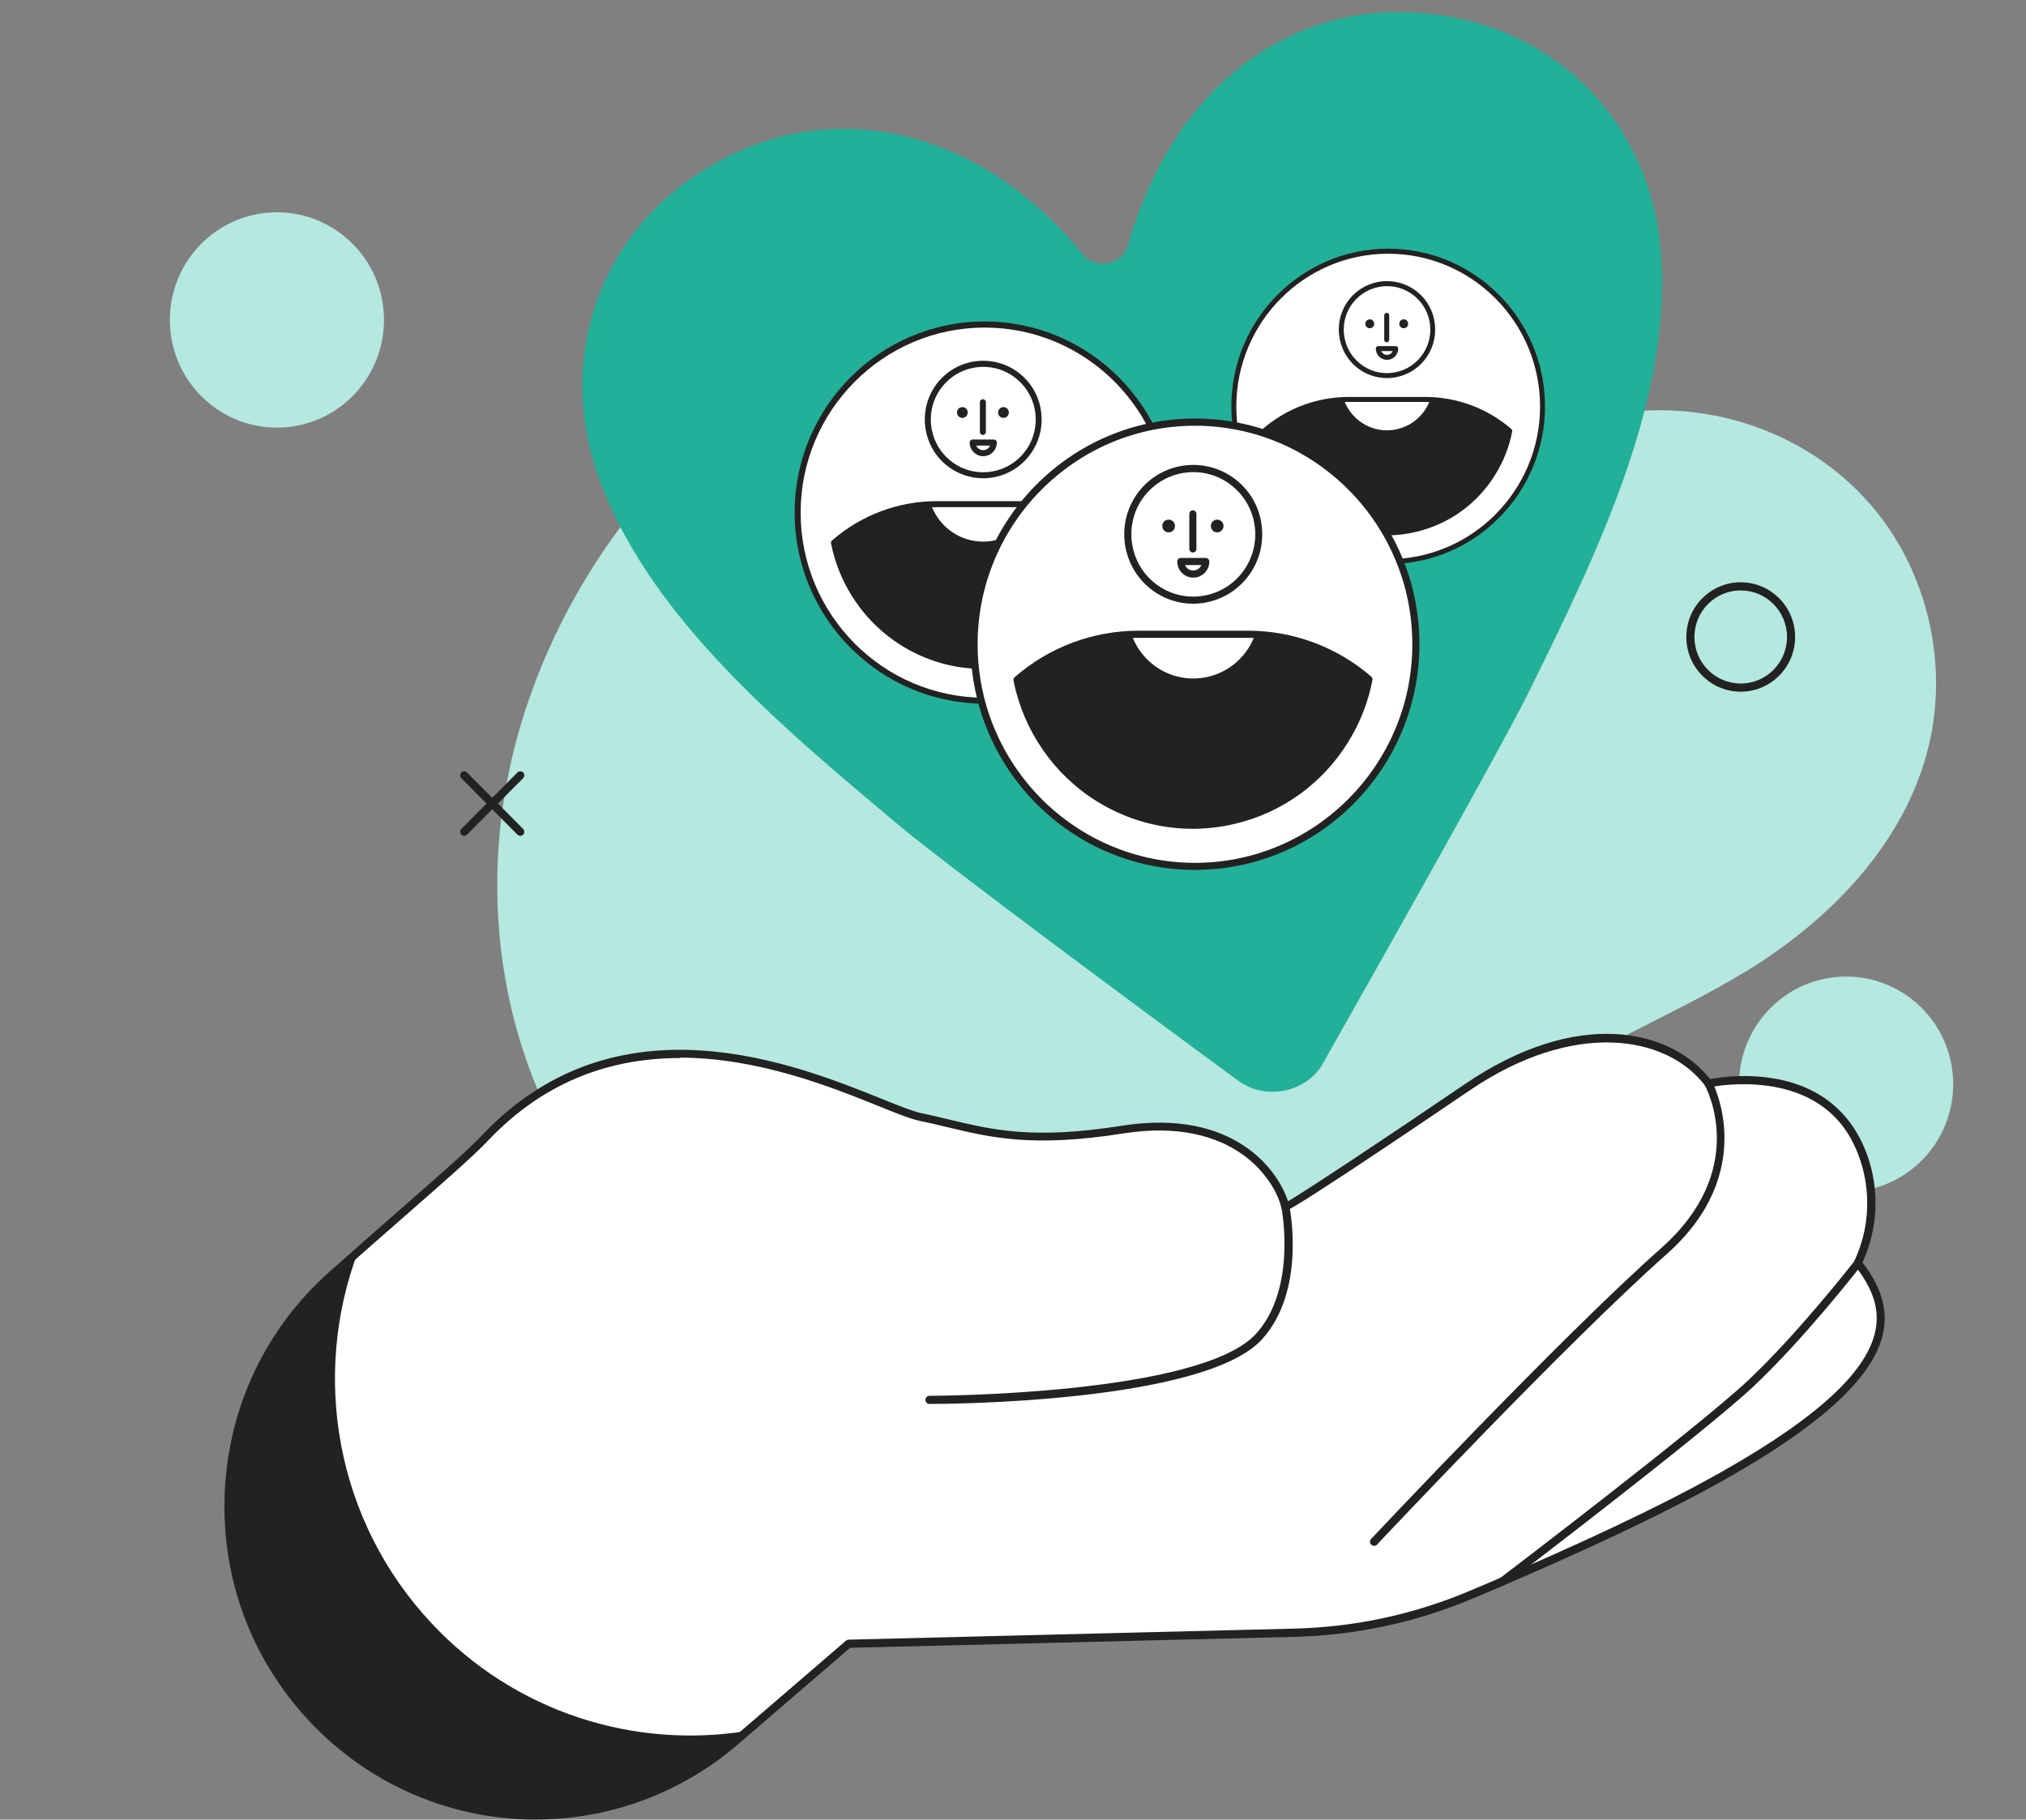 <svg width="334" height="300" viewBox="0 0 334 300" fill="none" xmlns="http://www.w3.org/2000/svg">
<rect x="0" y="0" width="334" height="300" fill="#808080" stroke="none"/>
<g clip-path="url(#clip0_2231_50844)">
<path d="M268.553 170.436C274.962 167.157 281.45 164.007 287.62 160.28C301.725 151.74 314.193 138.914 318.009 122.793C320.919 110.447 318.295 96.901 310.996 86.554C301.948 73.744 286.666 66.915 271.209 67.698C259.839 68.274 248.691 73.696 237.226 71.329C224.997 68.802 215.487 59.686 204.101 55.064C193.558 50.794 182.14 48.699 170.77 49.035C130.267 50.218 96.523 82.38 85.582 120.426C77.488 148.558 82.926 180.111 102.868 202.037C128.232 229.913 161.595 243.634 195.419 229.097C212.8 221.628 224.806 206.419 237.751 193.225C244.382 186.444 251.458 179.951 259.712 175.217C262.622 173.538 265.595 171.987 268.569 170.452L268.553 170.436Z" fill="#B5E8DF"/>
<path d="M98.365 77.757C106.313 101.337 129.146 120.025 148.194 136.08C156.016 142.602 188.436 166.684 204.205 178.223C208.62 181.484 215.432 180.104 218.081 175.338C227.669 158.405 247.474 123.286 252.016 114.13C262.991 91.805 276.11 65.465 273.714 40.631C271.695 19.058 254.665 2 230.444 2C211.522 2 193.356 14.543 185.913 40.506C185.03 43.641 180.741 44.519 178.596 42.011C161.566 21.19 139.238 17.177 122.081 24.827C99.879 34.736 91.427 57.187 98.365 77.757Z" fill="#22B098"/>
<path d="M286.969 114.04C282.023 114.04 278 109.994 278 105.02C278 100.046 282.023 96 286.969 96C291.914 96 295.938 100.046 295.938 105.02C295.938 109.994 291.914 114.04 286.969 114.04ZM286.969 97.343C282.755 97.343 279.336 100.782 279.336 105.02C279.336 109.258 282.755 112.696 286.969 112.696C291.183 112.696 294.602 109.258 294.602 105.02C294.602 100.782 291.183 97.343 286.969 97.343Z" fill="#222222"/>
<path d="M304.349 196.511C314.097 196.511 322 188.563 322 178.759C322 168.955 314.097 161.007 304.349 161.007C294.6 161.007 286.697 168.955 286.697 178.759C286.697 188.563 294.6 196.511 304.349 196.511Z" fill="#B5E8DF"/>
<path d="M63.303 52.752C63.303 42.948 55.4 35 45.651 35C35.903 35 28 42.948 28 52.752C28 62.556 35.903 70.504 45.651 70.504C55.4 70.504 63.303 62.556 63.303 52.752Z" fill="#B5E8DF"/>
<path d="M162.33 115.531C179.36 115.531 193.166 101.647 193.166 84.52C193.166 67.394 179.36 53.51 162.33 53.51C145.301 53.51 131.495 67.394 131.495 84.52C131.495 101.647 145.301 115.531 162.33 115.531Z" fill="white"/>
<path d="M162.33 116.017C145.062 116.017 131 101.887 131 84.509C131 67.13 145.05 53 162.33 53C179.61 53 193.661 67.13 193.661 84.509C193.661 101.887 179.61 116.017 162.33 116.017ZM162.33 54.008C145.604 54.008 131.99 67.699 131.99 84.52C131.99 101.342 145.604 115.033 162.33 115.033C179.056 115.033 192.671 101.342 192.671 84.52C192.671 67.699 179.056 54.008 162.33 54.008Z" fill="#222222"/>
<path d="M162.083 78.854C159.95 78.854 157.804 78.143 156.024 76.697C151.899 73.33 151.262 67.213 154.598 63.064C157.946 58.915 164.016 58.275 168.153 61.63C170.157 63.254 171.407 65.577 171.666 68.15C171.937 70.722 171.195 73.247 169.568 75.262C167.67 77.621 164.877 78.854 162.071 78.854H162.083ZM155.376 63.693C152.37 67.415 152.948 72.903 156.649 75.926C160.35 78.949 165.808 78.368 168.813 74.646C170.263 72.844 170.935 70.58 170.699 68.268C170.464 65.957 169.332 63.882 167.54 62.424C163.839 59.401 158.382 59.982 155.376 63.704V63.693Z" fill="#222222"/>
<path d="M183.323 97.857C184.973 95.189 186.046 92.332 186.612 89.416C182.073 85.493 176.18 83.122 169.732 83.122H154.432C147.949 83.122 142.02 85.516 137.482 89.487C138.791 96.102 142.704 102.172 148.845 106C160.597 113.326 176.038 109.687 183.323 97.857Z" fill="#222222"/>
<path d="M169.745 83.122H154.445C154.115 83.122 153.797 83.122 153.467 83.145C154.009 84.698 154.976 86.133 156.343 87.247C160.268 90.448 166.02 89.831 169.203 85.884C169.886 85.042 170.393 84.106 170.723 83.134C170.393 83.122 170.075 83.11 169.745 83.11V83.122Z" fill="white"/>
<path d="M162.036 71.706C161.765 71.706 161.541 71.481 161.541 71.208V66.312C161.541 66.04 161.765 65.814 162.036 65.814C162.307 65.814 162.531 66.04 162.531 66.312V71.208C162.531 71.481 162.307 71.706 162.036 71.706Z" fill="#222222"/>
<path d="M159.537 68.007C159.537 68.493 159.148 68.897 158.653 68.897C158.158 68.897 157.769 68.505 157.769 68.007C157.769 67.51 158.158 67.118 158.653 67.118C159.148 67.118 159.537 67.51 159.537 68.007Z" fill="#222222"/>
<path d="M166.315 68.007C166.315 68.493 165.926 68.897 165.431 68.897C164.936 68.897 164.547 68.505 164.547 68.007C164.547 67.51 164.936 67.118 165.431 67.118C165.926 67.118 166.315 67.51 166.315 68.007Z" fill="#222222"/>
<path d="M161.988 110.28C157.297 110.28 152.676 108.964 148.586 106.415C142.598 102.681 138.367 96.541 136.999 89.582C136.964 89.404 137.023 89.227 137.164 89.108C141.962 84.924 148.091 82.624 154.444 82.624H169.744C176.05 82.624 182.168 84.9 186.942 89.037C187.071 89.156 187.142 89.333 187.107 89.511C186.517 92.57 185.386 95.462 183.747 98.117C180.152 103.95 174.518 108.028 167.882 109.592C165.925 110.055 163.957 110.28 162 110.28H161.988ZM138.025 89.665C139.404 96.244 143.435 102.029 149.105 105.574C154.68 109.047 161.257 110.126 167.646 108.62C174.023 107.115 179.445 103.191 182.899 97.596C184.419 95.13 185.492 92.439 186.069 89.606C181.496 85.742 175.708 83.62 169.732 83.62H154.433C148.421 83.62 142.598 85.765 138.025 89.677V89.665Z" fill="#222222"/>
<path d="M162.095 75.215C160.857 75.215 159.855 74.207 159.855 72.963C159.855 72.69 160.079 72.465 160.351 72.465H163.84C164.111 72.465 164.335 72.69 164.335 72.963C164.335 74.207 163.333 75.215 162.095 75.215ZM160.94 73.46C161.128 73.911 161.576 74.219 162.083 74.219C162.59 74.219 163.038 73.911 163.227 73.46H160.928H160.94Z" fill="#222222"/>
<path d="M85.782 137.802C85.607 137.802 85.448 137.738 85.305 137.61L76.05 128.302C75.796 128.046 75.796 127.614 76.05 127.359C76.305 127.103 76.734 127.103 76.988 127.359L86.243 136.666C86.498 136.922 86.498 137.354 86.243 137.61C86.116 137.738 85.941 137.802 85.766 137.802H85.782Z" fill="#222222"/>
<path d="M76.527 137.802C76.352 137.802 76.193 137.738 76.05 137.61C75.796 137.354 75.796 136.922 76.05 136.666L85.305 127.359C85.56 127.103 85.989 127.103 86.243 127.359C86.498 127.614 86.498 128.046 86.243 128.302L76.988 137.61C76.861 137.738 76.686 137.802 76.511 137.802H76.527Z" fill="#222222"/>
<path d="M303.92 184.788C296.175 175.417 281.673 178.663 281.673 178.663C275.105 169.979 259.568 167.276 241.901 179.303C227.43 189.154 212.45 199.054 211.909 199.054C211.051 195.248 204.785 183.173 185.019 186.292C167.367 189.074 161.261 186.196 151.735 184.213C143.275 182.437 106.414 159.6 79.937 187.667C76.406 191.409 65.911 200.237 54.716 210.233C33.343 229.312 31.864 262.369 51.456 283.288C69.998 303.103 100.753 304.766 121.298 287.062L139.92 271.037L213.388 269.214C223.391 268.974 233.25 266.863 242.474 262.977C253.526 258.339 268.871 251.59 280.687 245.209C313.986 227.249 313.032 216.854 306.289 208.266C310.519 199.294 308.134 189.906 303.904 184.788H303.92Z" fill="white"/>
<path d="M71.143 267.631C55.256 250.662 51.36 226.769 58.993 206.427C57.594 207.674 56.163 208.937 54.716 210.217C33.343 229.296 31.864 262.353 51.456 283.272C69.998 303.087 100.753 304.75 121.298 287.046L123.254 285.367C104.649 288.421 84.962 282.392 71.143 267.631Z" fill="#222222"/>
<path d="M88.349 300C74.673 300 61.06 294.514 50.962 283.735C41.373 273.484 36.428 260.098 37.048 246.025C37.684 231.951 43.791 219.061 54.27 209.721C58.23 206.187 62.142 202.764 65.593 199.742C72.081 194.064 77.201 189.586 79.459 187.187C101.738 163.582 131.205 175.465 145.374 181.174C148.237 182.326 150.495 183.237 151.894 183.525C153.5 183.861 155.027 184.229 156.49 184.581C163.63 186.292 170.372 187.907 184.923 185.604C203.401 182.693 210.701 192.945 212.338 198.062C215.249 196.351 227.43 188.323 241.519 178.727C259.886 166.221 275.248 169.499 281.927 177.912C284.439 177.432 297.145 175.545 304.412 184.341C308.754 189.586 311.203 198.942 307.052 208.154C309.088 210.809 311.489 214.807 310.455 219.749C308.865 227.425 299.228 235.949 280.988 245.785C269.078 252.214 253.589 259.011 242.712 263.585C233.377 267.503 223.518 269.614 213.388 269.87L140.142 271.677L121.696 287.558C112.027 295.89 100.148 299.984 88.317 299.984L88.349 300ZM112.107 174.441C101.436 174.441 90.193 177.752 80.413 188.099C78.108 190.546 72.971 195.04 66.467 200.733C63.016 203.756 59.105 207.178 55.145 210.697C44.936 219.796 38.988 232.367 38.368 246.057C37.764 259.762 42.566 272.796 51.917 282.792C70.252 302.367 100.53 304.014 120.853 286.518L139.474 270.493C139.586 270.397 139.745 270.333 139.888 270.333L213.356 268.51C223.311 268.27 233.027 266.191 242.203 262.321C253.064 257.763 268.489 250.982 280.368 244.569C298.242 234.926 307.657 226.705 309.167 219.445C309.899 215.894 308.849 212.568 305.764 208.634C305.605 208.442 305.573 208.154 305.685 207.93C309.803 199.182 307.386 190.002 303.395 185.172C295.984 176.216 281.943 179.239 281.799 179.271C281.545 179.335 281.275 179.223 281.116 179.015C274.739 170.587 259.346 168.156 242.251 179.799C241.964 179.991 213.086 199.662 211.893 199.662C211.575 199.662 211.305 199.438 211.241 199.134C210.239 194.736 203.608 183.957 185.098 186.883C170.277 189.218 163.407 187.571 156.14 185.828C154.677 185.476 153.166 185.124 151.576 184.788C150.065 184.469 147.759 183.541 144.833 182.358C137.216 179.287 125.067 174.377 112.075 174.377L112.107 174.441Z" fill="#222222"/>
<path d="M153.229 231.471C152.864 231.471 152.562 231.167 152.562 230.799C152.562 230.432 152.864 230.128 153.229 230.128C153.277 230.128 153.309 230.128 153.357 230.128C153.866 230.128 197.915 230.016 207.09 219.876C213.833 212.424 211.289 199.31 211.273 199.182C211.193 198.814 211.432 198.462 211.797 198.398C212.147 198.334 212.513 198.558 212.577 198.926C212.688 199.486 215.28 212.824 208.076 220.788C198.519 231.343 155.392 231.471 153.436 231.471C153.404 231.471 153.325 231.471 153.245 231.471H153.229Z" fill="#222222"/>
<path d="M226.523 254.853C226.364 254.853 226.189 254.789 226.062 254.677C225.791 254.421 225.775 254.005 226.03 253.733C226.348 253.397 257.485 220.276 273.848 205.787C288.399 192.897 281.386 179.559 281.083 178.999C280.909 178.679 281.02 178.263 281.354 178.087C281.672 177.912 282.085 178.023 282.26 178.359C282.34 178.503 290.1 193.185 274.738 206.794C258.423 221.252 227.318 254.325 227.016 254.661C226.889 254.805 226.714 254.869 226.539 254.869L226.523 254.853Z" fill="#222222"/>
<path d="M247.578 261.49C247.371 261.49 247.18 261.394 247.053 261.218C246.83 260.93 246.894 260.498 247.18 260.274C247.514 260.018 279.97 235.325 288.256 227.521C296.525 219.733 305.684 207.962 305.78 207.834C306.002 207.546 306.432 207.498 306.718 207.722C307.004 207.946 307.052 208.378 306.829 208.666C306.734 208.778 297.511 220.644 289.162 228.497C280.829 236.349 248.309 261.09 247.975 261.346C247.848 261.442 247.721 261.474 247.578 261.474V261.49Z" fill="#222222"/>
<path d="M228.854 92.599C242.906 92.599 254.298 81.142 254.298 67.01C254.298 52.877 242.906 41.421 228.854 41.421C214.801 41.421 203.409 52.877 203.409 67.01C203.409 81.142 214.801 92.599 228.854 92.599Z" fill="white"/>
<path d="M228.853 93C214.604 93 203 81.34 203 67C203 52.66 214.594 41 228.853 41C243.112 41 254.706 52.66 254.706 67C254.706 81.34 243.112 93 228.853 93ZM228.853 41.831C215.051 41.831 203.817 53.129 203.817 67.01C203.817 80.89 215.051 92.188 228.853 92.188C242.655 92.188 253.889 80.89 253.889 67.01C253.889 53.129 242.655 41.831 228.853 41.831Z" fill="#222222"/>
<path d="M228.649 62.334C226.888 62.334 225.118 61.747 223.649 60.554C220.245 57.776 219.72 52.728 222.472 49.305C225.235 45.881 230.244 45.353 233.658 48.121C235.311 49.461 236.342 51.379 236.556 53.501C236.78 55.624 236.167 57.707 234.825 59.37C233.259 61.317 230.954 62.334 228.639 62.334H228.649ZM223.114 49.823C220.634 52.895 221.111 57.424 224.165 59.918C227.219 62.412 231.722 61.933 234.202 58.862C235.399 57.375 235.953 55.506 235.759 53.599C235.564 51.691 234.63 49.98 233.152 48.776C230.098 46.282 225.595 46.761 223.114 49.833V49.823Z" fill="#222222"/>
<path d="M246.176 78.014C247.537 75.813 248.423 73.456 248.889 71.05C245.145 67.812 240.282 65.856 234.961 65.856H222.336C216.987 65.856 212.094 67.831 208.35 71.108C209.429 76.567 212.658 81.575 217.726 84.734C227.423 90.779 240.165 87.776 246.176 78.014Z" fill="#222222"/>
<path d="M234.97 65.856H222.345C222.073 65.856 221.81 65.856 221.538 65.875C221.986 67.156 222.783 68.34 223.911 69.26C227.15 71.901 231.897 71.392 234.523 68.135C235.087 67.44 235.505 66.667 235.778 65.865C235.505 65.856 235.243 65.846 234.97 65.846V65.856Z" fill="white"/>
<path d="M228.61 56.436C228.386 56.436 228.201 56.25 228.201 56.025V51.985C228.201 51.76 228.386 51.574 228.61 51.574C228.833 51.574 229.018 51.76 229.018 51.985V56.025C229.018 56.25 228.833 56.436 228.61 56.436Z" fill="#222222"/>
<path d="M226.548 53.384C226.548 53.785 226.227 54.117 225.818 54.117C225.41 54.117 225.089 53.795 225.089 53.384C225.089 52.973 225.41 52.65 225.818 52.65C226.227 52.65 226.548 52.973 226.548 53.384Z" fill="#222222"/>
<path d="M232.141 53.384C232.141 53.785 231.82 54.117 231.411 54.117C231.003 54.117 230.682 53.795 230.682 53.384C230.682 52.973 231.003 52.65 231.411 52.65C231.82 52.65 232.141 52.973 232.141 53.384Z" fill="#222222"/>
<path d="M228.571 88.266C224.7 88.266 220.887 87.18 217.512 85.077C212.571 81.996 209.079 76.928 207.951 71.187C207.921 71.04 207.97 70.893 208.087 70.795C212.045 67.342 217.103 65.445 222.346 65.445H234.971C240.174 65.445 245.222 67.323 249.162 70.737C249.269 70.835 249.327 70.981 249.298 71.128C248.811 73.652 247.878 76.038 246.526 78.23C243.559 83.042 238.91 86.407 233.434 87.698C231.819 88.08 230.195 88.266 228.58 88.266H228.571ZM208.797 71.255C209.935 76.684 213.261 81.457 217.94 84.382C222.54 87.248 227.968 88.138 233.239 86.896C238.501 85.654 242.976 82.416 245.825 77.799C247.08 75.764 247.965 73.544 248.442 71.206C244.668 68.017 239.892 66.266 234.961 66.266H222.336C217.376 66.266 212.571 68.037 208.797 71.265V71.255Z" fill="#222222"/>
<path d="M228.658 59.331C227.636 59.331 226.81 58.5 226.81 57.472C226.81 57.248 226.994 57.062 227.218 57.062H230.097C230.321 57.062 230.506 57.248 230.506 57.472C230.506 58.5 229.679 59.331 228.658 59.331ZM227.704 57.883C227.86 58.255 228.23 58.509 228.648 58.509C229.066 58.509 229.436 58.255 229.591 57.883H227.695H227.704Z" fill="#222222"/>
<path d="M197 142.847C217.112 142.847 233.416 126.451 233.416 106.225C233.416 85.998 217.112 69.602 197 69.602C176.889 69.602 160.585 85.998 160.585 106.225C160.585 126.451 176.889 142.847 197 142.847Z" fill="white"/>
<path d="M197 143.421C176.607 143.421 160 126.734 160 106.211C160 85.687 176.593 69 197 69C217.407 69 234 85.687 234 106.211C234 126.734 217.407 143.421 197 143.421ZM197 70.19C177.247 70.19 161.169 86.359 161.169 106.225C161.169 126.09 177.247 142.259 197 142.259C216.753 142.259 232.831 126.09 232.831 106.225C232.831 86.359 216.753 70.19 197 70.19Z" fill="#222222"/>
<path d="M196.707 99.533C194.188 99.533 191.654 98.693 189.552 96.985C184.68 93.009 183.928 85.785 187.868 80.885C191.821 75.986 198.99 75.23 203.876 79.192C206.243 81.109 207.718 83.853 208.024 86.891C208.345 89.929 207.468 92.911 205.547 95.291C203.305 98.077 200.006 99.533 196.693 99.533H196.707ZM188.787 81.627C185.237 86.023 185.919 92.505 190.29 96.075C194.661 99.645 201.106 98.959 204.656 94.563C206.368 92.435 207.161 89.761 206.883 87.031C206.605 84.301 205.268 81.852 203.152 80.13C198.781 76.56 192.336 77.246 188.787 81.641V81.627Z" fill="#222222"/>
<path d="M221.792 121.974C223.741 118.824 225.008 115.45 225.676 112.006C220.317 107.372 213.356 104.573 205.742 104.573H187.674C180.017 104.573 173.016 107.4 167.656 112.09C169.201 119.902 173.823 127.07 181.075 131.591C194.954 140.243 213.189 135.945 221.792 121.974Z" fill="#222222"/>
<path d="M205.756 104.573H187.688C187.298 104.573 186.922 104.573 186.532 104.601C187.173 106.435 188.314 108.128 189.929 109.444C194.564 113.224 201.357 112.496 205.116 107.834C205.923 106.84 206.522 105.735 206.911 104.587C206.522 104.573 206.146 104.559 205.756 104.559V104.573Z" fill="white"/>
<path d="M196.652 91.091C196.332 91.091 196.067 90.825 196.067 90.503V84.721C196.067 84.399 196.332 84.133 196.652 84.133C196.972 84.133 197.237 84.399 197.237 84.721V90.503C197.237 90.825 196.972 91.091 196.652 91.091Z" fill="#222222"/>
<path d="M193.701 86.723C193.701 87.297 193.242 87.773 192.657 87.773C192.073 87.773 191.613 87.311 191.613 86.723C191.613 86.135 192.073 85.673 192.657 85.673C193.242 85.673 193.701 86.135 193.701 86.723Z" fill="#222222"/>
<path d="M201.705 86.723C201.705 87.297 201.246 87.773 200.661 87.773C200.077 87.773 199.617 87.311 199.617 86.723C199.617 86.135 200.077 85.673 200.661 85.673C201.246 85.673 201.705 86.135 201.705 86.723Z" fill="#222222"/>
<path d="M196.596 136.645C191.056 136.645 185.599 135.091 180.769 132.082C173.697 127.672 168.7 120.42 167.085 112.202C167.043 111.992 167.113 111.782 167.28 111.642C172.946 106.701 180.184 103.985 187.687 103.985H205.756C213.203 103.985 220.427 106.673 226.065 111.558C226.218 111.698 226.302 111.908 226.26 112.118C225.564 115.73 224.228 119.146 222.293 122.282C218.047 129.17 211.393 133.985 203.556 135.833C201.245 136.379 198.921 136.645 196.61 136.645H196.596ZM168.296 112.3C169.925 120.07 174.686 126.902 181.381 131.088C187.965 135.189 195.733 136.463 203.278 134.685C210.809 132.907 217.212 128.274 221.29 121.666C223.086 118.754 224.353 115.576 225.035 112.23C219.634 107.666 212.799 105.161 205.742 105.161H187.673C180.574 105.161 173.697 107.694 168.296 112.314V112.3Z" fill="#222222"/>
<path d="M196.722 95.235C195.26 95.235 194.077 94.045 194.077 92.575C194.077 92.253 194.342 91.987 194.662 91.987H198.782C199.102 91.987 199.367 92.253 199.367 92.575C199.367 94.045 198.184 95.235 196.722 95.235ZM195.358 93.163C195.581 93.695 196.11 94.059 196.708 94.059C197.307 94.059 197.836 93.695 198.058 93.163H195.344H195.358Z" fill="#222222"/>
</g>
<defs>
<clipPath id="clip0_2231_50844">
<rect width="310" height="299" fill="white" transform="translate(12 1)"/>
</clipPath>
</defs>
</svg>
